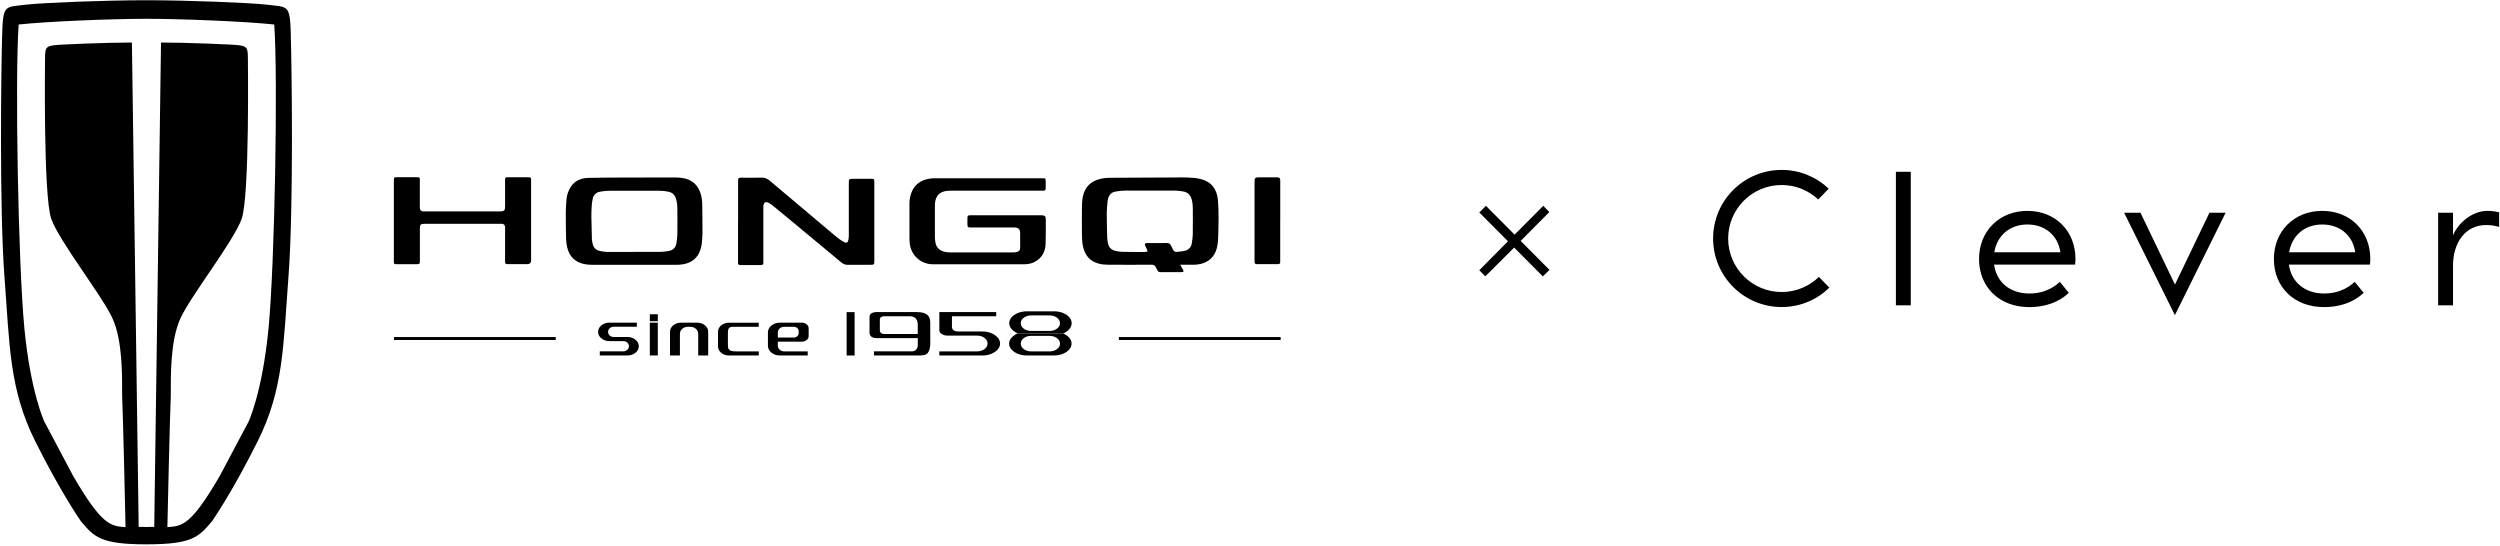 <svg width="742" height="162" viewBox="0 0 742 162" fill="none" xmlns="http://www.w3.org/2000/svg">
<g clip-path="url(#clip0_2090_38129)">
<path d="M449.411 73.46L440.851 82.01L439.051 80.21L447.561 71.61L439.051 63.06L441.021 61.09L449.531 69.64L458.041 61.09L459.841 62.94L451.331 71.5L459.881 80.1L457.911 82.03L449.401 73.48L449.411 73.46Z" fill="black"/>
<path d="M567.119 90.62H562.699V51H567.119V90.62ZM741.739 63.02C740.749 62.79 739.879 62.59 738.229 62.59C733.749 62.59 729.509 66.22 728.059 69.87V63.13H723.639V90.62H728.059V78.79C728.059 72.14 731.629 66.79 737.889 66.79C739.379 66.79 740.459 66.98 741.749 67.36V63.02H741.739ZM591.909 74.88C592.719 69.87 596.549 66.63 601.719 66.63C606.949 66.63 610.779 69.81 611.529 74.88H591.909ZM587.379 76.87C587.379 85.22 593.419 91.15 602.259 91.15C608.999 91.15 612.769 88.19 614.009 86.89L611.369 83.66C610.509 84.41 607.649 87.11 602.309 87.11C596.599 87.11 592.549 83.77 591.849 78.54H615.889C615.939 78 615.999 77.52 615.999 76.87C615.999 68.62 610.119 62.59 601.719 62.59C593.369 62.59 587.379 68.63 587.379 76.87ZM679.419 74.88C680.229 69.87 684.059 66.63 689.229 66.63C694.459 66.63 698.289 69.81 699.039 74.88H679.419ZM674.889 76.87C674.889 85.22 680.929 91.15 689.769 91.15C696.509 91.15 700.279 88.19 701.519 86.89L698.879 83.66C698.019 84.41 695.159 87.11 689.819 87.11C684.109 87.11 680.059 83.77 679.359 78.54H703.399C703.449 78 703.509 77.52 703.509 76.87C703.509 68.62 697.639 62.59 689.229 62.59C680.879 62.59 674.889 68.63 674.889 76.87ZM655.769 63.13L645.529 84.45L635.289 63.13H630.439L645.509 93.54L660.569 63.13H655.769ZM539.839 82.2C536.979 84.97 533.089 86.67 528.799 86.67C520.029 86.67 512.919 79.56 512.919 70.79C512.919 62.02 520.029 54.91 528.799 54.91C532.999 54.91 536.819 56.55 539.659 59.21L542.759 55.99C539.119 52.55 534.199 50.43 528.799 50.43C517.559 50.43 508.449 59.54 508.449 70.78C508.449 82.02 517.559 91.13 528.799 91.13C534.309 91.13 539.299 88.94 542.959 85.38L539.839 82.18V82.2Z" fill="black"/>
<path d="M350.297 78.59C350.617 79.16 350.857 79.58 351.087 80C351.407 80.58 351.317 80.77 350.667 80.77C348.597 80.78 346.527 80.77 344.457 80.78C344.027 80.78 343.737 80.61 343.537 80.25C343.367 79.94 343.197 79.63 343.047 79.31C342.807 78.78 342.437 78.56 341.827 78.57C337.457 78.59 333.077 78.6 328.707 78.57C327.827 78.57 326.917 78.46 326.067 78.23C323.397 77.53 321.957 75.68 321.407 73.04C321.157 71.81 321.127 70.57 321.117 69.33C321.097 66.93 321.087 64.53 321.117 62.14C321.127 60.88 321.127 59.61 321.387 58.36C321.977 55.5 323.737 53.78 326.527 53.1C327.367 52.9 328.237 52.77 329.097 52.77C335.677 52.71 342.257 52.69 348.837 52.67C349.967 52.67 351.097 52.63 352.227 52.67C353.657 52.73 355.077 52.79 356.477 53.17C359.797 54.06 361.247 56.42 361.487 59.47C361.747 62.8 361.687 66.14 361.587 69.47C361.557 70.64 361.527 71.82 361.307 72.97C360.847 75.44 359.527 77.29 357.057 78.13C356.067 78.47 355.037 78.57 354.007 78.58C352.837 78.59 351.657 78.58 350.297 78.58V78.59ZM340.637 74.66C340.497 74.28 340.417 74.04 340.317 73.8C340.207 73.54 340.057 73.3 339.947 73.04C339.647 72.34 339.767 72.15 340.517 72.14C340.537 72.14 340.567 72.14 340.587 72.14C342.517 72.14 344.447 72.16 346.367 72.13C346.957 72.12 347.287 72.36 347.527 72.85C347.737 73.29 348.007 73.72 348.207 74.16C348.417 74.62 348.797 74.78 349.227 74.75C349.997 74.7 350.777 74.63 351.527 74.47C352.707 74.21 353.507 73.47 353.717 72.26C353.877 71.34 354.007 70.4 354.017 69.47C354.057 66.98 354.037 64.49 354.027 61.99C354.027 61 353.937 60.02 353.657 59.07C353.307 57.89 352.557 57.1 351.337 56.86C350.557 56.71 349.757 56.59 348.967 56.58C343.887 56.56 338.807 56.55 333.727 56.58C332.837 56.58 331.947 56.71 331.077 56.86C329.927 57.06 329.207 57.78 328.897 58.91C328.817 59.2 328.737 59.5 328.717 59.8C328.627 60.94 328.487 62.09 328.487 63.23C328.487 65.65 328.547 68.07 328.617 70.48C328.637 71.06 328.757 71.64 328.857 72.22C329.067 73.41 329.827 74.14 330.957 74.44C331.607 74.61 332.297 74.72 332.967 74.74C335.227 74.79 337.477 74.79 339.737 74.79C340.007 74.79 340.267 74.7 340.627 74.64L340.637 74.66Z" fill="black"/>
<path d="M188.147 78.59C183.967 78.59 179.777 78.59 175.597 78.59C174.947 78.59 174.277 78.53 173.637 78.42C170.777 77.92 168.927 76.14 168.317 73.3C168.157 72.55 168.037 71.77 168.017 71C167.957 68.39 167.917 65.78 167.927 63.18C167.927 61.75 168.037 60.32 168.157 58.9C168.207 58.35 168.357 57.79 168.537 57.26C169.487 54.51 171.357 52.85 174.697 52.79C180.597 52.67 186.497 52.71 192.397 52.68C195.077 52.68 197.757 52.67 200.437 52.68C201.167 52.68 201.897 52.72 202.607 52.84C205.547 53.31 207.347 55.07 208.077 57.92C208.267 58.66 208.397 59.44 208.407 60.21C208.467 63.15 208.507 66.08 208.497 69.02C208.497 70.19 208.377 71.36 208.257 72.53C208.197 73.08 208.037 73.64 207.857 74.17C207.027 76.68 205.207 78.03 202.667 78.45C201.997 78.56 201.317 78.6 200.637 78.6C196.477 78.61 192.317 78.6 188.157 78.6L188.147 78.59ZM188.057 74.76C190.717 74.76 193.367 74.78 196.027 74.75C196.847 74.74 197.667 74.63 198.467 74.49C199.727 74.27 200.537 73.51 200.747 72.23C200.897 71.33 201.027 70.42 201.037 69.51C201.077 67 201.067 64.48 201.037 61.97C201.037 60.94 200.937 59.91 200.617 58.92C200.257 57.82 199.507 57.12 198.377 56.9C197.577 56.74 196.747 56.62 195.937 56.62C190.887 56.6 185.827 56.59 180.777 56.62C179.887 56.62 178.997 56.75 178.127 56.89C176.977 57.08 176.207 57.77 175.937 58.91C175.767 59.61 175.677 60.34 175.627 61.06C175.557 62.11 175.507 63.17 175.517 64.22C175.547 66.5 175.607 68.77 175.677 71.05C175.687 71.49 175.817 71.93 175.907 72.36C176.147 73.56 176.917 74.25 178.067 74.5C178.777 74.65 179.507 74.76 180.227 74.77C182.837 74.8 185.447 74.78 188.057 74.78V74.76Z" fill="black"/>
<path d="M219.068 65.7C219.068 61.73 219.068 57.75 219.068 53.78C219.068 53.66 219.068 53.54 219.068 53.43C219.098 52.9 219.228 52.77 219.748 52.74C219.908 52.73 220.078 52.74 220.238 52.74C222.168 52.74 224.098 52.78 226.018 52.72C226.988 52.69 227.748 53.02 228.448 53.62C229.768 54.75 231.108 55.86 232.438 56.98C237.138 60.94 241.848 64.91 246.548 68.87C247.388 69.58 248.238 70.29 249.118 70.96C249.618 71.34 250.168 71.67 250.738 71.94C251.248 72.18 251.598 71.99 251.738 71.43C251.858 70.98 251.928 70.51 251.928 70.04C251.938 64.8 251.928 59.56 251.928 54.31C251.928 53.14 251.998 53.07 253.148 53.07C254.958 53.07 256.768 53.07 258.578 53.07C259.408 53.07 259.498 53.17 259.498 54.01C259.498 61.81 259.498 69.62 259.498 77.42C259.498 78.52 259.438 78.58 258.358 78.59C256.098 78.59 253.848 78.57 251.588 78.6C250.888 78.6 250.318 78.4 249.788 77.96C245.338 74.24 240.878 70.54 236.408 66.84C234.028 64.86 231.638 62.88 229.238 60.92C228.838 60.6 228.398 60.32 227.928 60.1C227.298 59.81 226.818 60.06 226.638 60.73C226.568 61 226.558 61.29 226.558 61.57C226.558 66.93 226.558 72.29 226.558 77.65C226.558 77.79 226.558 77.93 226.558 78.07C226.558 78.41 226.378 78.59 226.058 78.64C225.918 78.66 225.778 78.67 225.638 78.67C223.738 78.67 221.828 78.67 219.928 78.67C219.808 78.67 219.688 78.67 219.578 78.66C219.188 78.6 219.048 78.45 219.038 78.05C219.028 77.7 219.048 77.35 219.048 76.99C219.048 73.23 219.048 69.47 219.048 65.71L219.068 65.7Z" fill="black"/>
<path d="M293.26 52.9C298.67 52.9 304.08 52.9 309.48 52.9C310.27 52.9 310.36 52.99 310.36 53.8C310.36 54.46 310.36 55.12 310.36 55.78C310.36 56.49 310.25 56.57 309.52 56.59C309.36 56.59 309.19 56.59 309.03 56.59C300.05 56.59 291.07 56.59 282.08 56.59C281.68 56.59 281.28 56.62 280.89 56.67C278.86 56.97 277.77 58.1 277.53 60.14C277.5 60.42 277.48 60.7 277.48 60.98C277.48 64.13 277.48 67.28 277.48 70.43C277.48 70.9 277.55 71.36 277.61 71.83C277.85 73.49 278.89 74.39 280.45 74.75C280.95 74.86 281.47 74.91 281.98 74.91C288.28 74.92 294.58 74.91 300.89 74.91C301.21 74.91 301.55 74.86 301.86 74.78C302.45 74.62 302.77 74.23 302.78 73.6C302.78 73.36 302.78 73.13 302.78 72.89C302.78 71.64 302.79 70.4 302.78 69.15C302.77 68.06 302.34 67.62 301.26 67.52C301.03 67.5 300.79 67.51 300.56 67.51C296.47 67.51 292.38 67.51 288.29 67.51C287.19 67.51 287.13 67.45 287.13 66.36C287.13 65.8 287.11 65.23 287.13 64.67C287.15 64.01 287.28 63.9 287.94 63.9C295.02 63.9 302.1 63.9 309.17 63.9C310.07 63.9 310.39 64.2 310.39 65.13C310.39 67.57 310.43 70.02 310.33 72.46C310.23 74.73 309.24 76.57 307.17 77.69C306.22 78.2 305.19 78.43 304.12 78.43C295.02 78.43 285.92 78.44 276.82 78.43C273.33 78.43 270.42 75.8 270.02 72.33C269.96 71.82 269.93 71.3 269.93 70.79C269.93 67.31 269.92 63.83 269.93 60.35C269.93 59.29 270.11 58.25 270.48 57.25C271.36 54.87 273.12 53.54 275.56 53.08C276.2 52.96 276.87 52.9 277.52 52.9C282.76 52.89 288.01 52.9 293.25 52.9H293.26Z" fill="black"/>
<path d="M116.898 65.46C116.898 61.58 116.898 57.7 116.898 53.82C116.898 53.7 116.898 53.58 116.898 53.47C116.898 52.64 116.948 52.6 117.778 52.6C119.748 52.6 121.728 52.6 123.698 52.6C124.548 52.6 124.608 52.66 124.608 53.53C124.608 56.07 124.608 58.61 124.608 61.15C124.608 61.34 124.608 61.53 124.608 61.71C124.658 62.37 124.968 62.69 125.618 62.75C125.808 62.77 125.998 62.75 126.178 62.75C133.558 62.75 140.938 62.75 148.328 62.75C149.668 62.75 149.908 62.52 149.908 61.21C149.908 58.77 149.908 56.32 149.908 53.88C149.908 53.69 149.908 53.5 149.908 53.32C149.938 52.71 150.018 52.61 150.608 52.61C152.728 52.61 154.838 52.61 156.958 52.61C157.528 52.61 157.598 52.7 157.628 53.26C157.628 53.4 157.628 53.54 157.628 53.68C157.628 61.53 157.628 69.38 157.628 77.24C157.628 78.013 157.238 78.4 156.458 78.4C154.628 78.4 152.788 78.4 150.958 78.4C150.768 78.4 150.578 78.4 150.398 78.38C150.098 78.35 149.938 78.17 149.918 77.87C149.918 77.66 149.908 77.45 149.908 77.24C149.908 74.16 149.908 71.08 149.908 68C149.908 67.79 149.918 67.58 149.908 67.37C149.848 66.74 149.538 66.46 148.908 66.42C148.748 66.41 148.578 66.42 148.418 66.42C140.988 66.42 133.558 66.42 126.128 66.42C124.828 66.42 124.618 66.63 124.618 67.93C124.618 70.99 124.618 74.04 124.618 77.1C124.618 77.24 124.618 77.38 124.618 77.52C124.608 78.31 124.518 78.4 123.708 78.41C121.738 78.41 119.758 78.41 117.788 78.41C116.958 78.41 116.898 78.35 116.898 77.53C116.898 73.51 116.898 69.49 116.898 65.47V65.46Z" fill="black"/>
<path d="M379.968 65.63C379.968 69.51 379.968 73.39 379.968 77.26C379.968 77.45 379.968 77.64 379.968 77.82C379.968 78.2 379.738 78.37 379.388 78.4C379.248 78.41 379.108 78.4 378.968 78.4C377.108 78.4 375.258 78.4 373.398 78.4C373.278 78.4 373.158 78.4 373.048 78.4C372.488 78.35 372.368 78.22 372.348 77.65C372.348 77.51 372.348 77.37 372.348 77.23C372.348 69.54 372.348 61.86 372.348 54.17C372.348 53.91 372.348 53.65 372.378 53.4C372.438 52.9 372.578 52.75 373.068 52.66C373.248 52.63 373.438 52.63 373.628 52.63C375.368 52.63 377.108 52.63 378.848 52.63C378.938 52.63 379.038 52.63 379.128 52.63C379.768 52.67 379.938 52.84 379.978 53.5C379.988 53.69 379.978 53.88 379.978 54.06C379.978 57.91 379.978 61.77 379.978 65.62L379.968 65.63Z" fill="black"/>
<path d="M316.228 99.31L315.608 98.95H301.988L301.368 99.31C300.778 99.65 300.308 100.07 299.978 100.54C299.658 101 299.508 101.47 299.508 101.99C299.508 102.6 299.728 103.15 300.168 103.68C300.638 104.23 301.278 104.68 302.078 105C302.898 105.33 303.798 105.5 304.768 105.5H312.808C313.778 105.5 314.688 105.33 315.498 105C316.298 104.67 316.928 104.23 317.388 103.68C317.828 103.15 318.038 102.6 318.038 101.99C318.038 101.47 317.888 100.99 317.578 100.54C317.258 100.06 316.798 99.65 316.208 99.31H316.228ZM313.628 103.68C313.048 104.08 312.338 104.29 311.538 104.29H306.008C305.218 104.29 304.518 104.08 303.938 103.67C303.298 103.22 302.968 102.66 302.968 102C302.968 101.34 303.288 100.76 303.918 100.31C304.498 99.9 305.198 99.69 306.008 99.69H311.538C312.348 99.69 313.048 99.9 313.638 100.31C314.278 100.76 314.608 101.33 314.608 102C314.608 102.46 314.438 103.13 313.638 103.68H313.628Z" fill="black"/>
<path d="M317.609 97.36C317.919 96.9 318.069 96.43 318.069 95.91C318.069 95.3 317.859 94.75 317.419 94.22C316.959 93.67 316.329 93.23 315.529 92.9C314.709 92.57 313.809 92.4 312.839 92.4H304.799C303.829 92.4 302.919 92.57 302.109 92.9C301.309 93.23 300.669 93.67 300.199 94.22C299.749 94.75 299.539 95.3 299.539 95.91C299.539 96.43 299.689 96.9 300.009 97.36C300.339 97.84 300.809 98.25 301.399 98.59L302.019 98.95H315.639L316.259 98.59C316.849 98.25 317.309 97.84 317.629 97.36H317.609ZM314.609 95.91C314.609 96.58 314.279 97.15 313.639 97.6C313.059 98.01 312.349 98.22 311.539 98.22H306.009C305.199 98.22 304.499 98.01 303.919 97.6C303.289 97.15 302.969 96.58 302.969 95.91C302.969 95.24 303.299 94.69 303.939 94.24C304.519 93.83 305.219 93.62 306.009 93.62H311.539C312.349 93.62 313.049 93.82 313.629 94.23C314.429 94.78 314.599 95.45 314.599 95.91H314.609Z" fill="black"/>
<path d="M253.647 92.64H251.277V105.51H253.647V92.64Z" fill="black"/>
<path d="M187.966 100.41C187.446 100.15 186.866 100.02 186.236 100.02H182.146C181.696 100.02 181.306 99.88 180.996 99.6C180.566 99.23 180.476 98.8 180.476 98.51C180.476 98.08 180.656 97.69 180.996 97.4C181.316 97.12 181.696 96.98 182.146 96.98H189.016V95.76H180.886C180.266 95.76 179.696 95.89 179.166 96.15C178.646 96.4 178.236 96.75 177.936 97.17C177.646 97.58 177.516 98.02 177.516 98.51C177.516 99 177.656 99.42 177.936 99.83C178.236 100.25 178.646 100.6 179.166 100.85C179.696 101.11 180.276 101.24 180.886 101.24H184.976C185.426 101.24 185.816 101.38 186.136 101.65C186.486 101.94 186.666 102.33 186.666 102.77C186.666 103.06 186.576 103.49 186.136 103.87C185.816 104.14 185.426 104.28 184.976 104.28H178.016V105.5H186.236C186.866 105.5 187.446 105.37 187.966 105.11C188.476 104.86 188.886 104.51 189.176 104.09C189.466 103.68 189.596 103.25 189.596 102.77C189.596 102.29 189.456 101.84 189.166 101.43C188.866 101.01 188.466 100.66 187.956 100.41H187.966Z" fill="black"/>
<path d="M195.237 95.77H192.867V105.5H195.237V95.77Z" fill="black"/>
<path d="M195.237 93.27H192.867V95.33H195.237V93.27Z" fill="black"/>
<path d="M208.599 96.15C208.089 95.9 207.519 95.77 206.899 95.77H202.129C201.529 95.77 200.969 95.9 200.459 96.15C199.959 96.4 199.559 96.73 199.269 97.15C198.989 97.55 198.859 97.98 198.859 98.44V105.51H201.799V99.09C201.799 98.5 202.049 97.97 202.519 97.57C202.969 97.19 203.519 97 204.149 97H204.879C205.519 97 206.069 97.19 206.509 97.57C206.979 97.97 207.229 98.5 207.229 99.09V105.51H210.189V98.44C210.189 97.98 210.049 97.55 209.779 97.15C209.489 96.73 209.089 96.4 208.589 96.15H208.599Z" fill="black"/>
<path d="M214.709 96.15C214.209 96.4 213.809 96.73 213.519 97.15C213.239 97.55 213.109 97.98 213.109 98.46V102.82C213.109 103.3 213.249 103.73 213.519 104.13C213.809 104.55 214.209 104.88 214.709 105.13C215.219 105.38 215.789 105.51 216.409 105.51H225.199V104.29H218.399C216.059 104.29 216.039 103.42 216.039 102.2V99.09C216.039 97.84 216.109 97 217.439 97H225.189V95.78H216.399C215.779 95.78 215.209 95.91 214.699 96.16L214.709 96.15Z" fill="black"/>
<path d="M239.448 96.28C239.038 95.93 238.548 95.77 237.948 95.77H231.478C230.818 95.77 230.198 95.91 229.648 96.18C229.108 96.45 228.678 96.81 228.368 97.26C228.068 97.7 227.918 98.16 227.918 98.68V102.6C227.918 103.12 228.068 103.58 228.368 104.02C228.678 104.47 229.108 104.83 229.648 105.1C230.198 105.37 230.818 105.51 231.478 105.51H239.728V104.29H232.738C232.248 104.29 231.808 104.13 231.448 103.83C231.058 103.5 230.858 103.08 230.858 102.6V101.41H237.948C238.548 101.41 239.038 101.24 239.448 100.89C239.828 100.57 240.008 100.2 240.008 99.77V97.42C240.008 96.98 239.828 96.61 239.448 96.29V96.28ZM237.048 98.88C237.048 99.14 236.968 99.51 236.588 99.84C236.308 100.07 235.988 100.19 235.618 100.19H230.858V98.68C230.858 98.35 230.958 97.87 231.448 97.45C231.808 97.14 232.248 96.99 232.738 96.99H235.618C235.988 96.99 236.308 97.11 236.588 97.34C236.968 97.66 237.048 98.04 237.048 98.3V98.88Z" fill="black"/>
<path d="M296.157 100.23C295.687 99.67 295.047 99.22 294.247 98.89C293.437 98.55 292.517 98.38 291.527 98.38H284.197C283.767 98.38 283.397 98.27 283.087 98.05C282.627 97.73 282.537 97.33 282.537 97.05V93.86H295.677V92.62H278.797V98.06C278.797 98.45 279.007 98.78 279.447 99.09C279.937 99.43 280.537 99.61 281.227 99.61H290.017C290.827 99.61 291.537 99.82 292.127 100.24C292.777 100.7 293.107 101.28 293.107 101.96C293.107 102.64 292.777 103.21 292.127 103.66C291.527 104.08 290.817 104.29 290.017 104.29H278.797V105.51H291.537C292.527 105.51 293.447 105.34 294.257 105C295.057 104.67 295.697 104.21 296.167 103.66C296.617 103.13 296.827 102.57 296.827 101.96C296.827 101.35 296.607 100.77 296.167 100.24L296.157 100.23Z" fill="black"/>
<path d="M276.097 101.25V95.79C276.097 93.65 275.007 92.63 272.107 92.63H260.467C260.467 92.63 258.077 92.44 258.077 94.04V98.6C258.077 98.6 257.857 100.29 260.017 100.35H263.507C263.617 100.35 263.727 100.36 263.837 100.36H272.397V102.51C272.397 103.37 271.797 104.28 270.647 104.28H259.397V105.5H272.237C272.817 105.5 273.977 105.58 274.827 105.18C276.267 104.51 276.107 101.61 276.107 101.24L276.097 101.25ZM272.377 99.14H262.467C260.987 99.1 261.137 97.94 261.137 97.94V94.82C261.137 94.08 261.877 93.9 262.367 93.86C262.597 93.84 262.777 93.86 262.777 93.86H265.077H265.067C265.157 93.86 265.237 93.86 265.337 93.86H269.947C272.037 93.86 272.387 95.27 272.387 96.41V99.14H272.377Z" fill="black"/>
<path d="M164.947 100.03H116.938V100.91H164.947V100.03Z" fill="black"/>
<path d="M380.096 100.03H332.086V100.91H380.096V100.03Z" fill="black"/>
<path d="M86.33 10.59C86.05 1.1 85.63 2.2 79.01 1.36C73.66 0.8 55.64 0.07 43.48 0.07C31.32 0.07 13.3 0.79 7.95 1.36C1.33 2.2 0.91 1.1 0.63 10.59C0.35 20.08 -0.21 61.91 1.33 82.24C2.88 102.57 2.74 115.52 10.48 131.01C18.22 146.5 24.04 154.74 24.04 154.74C27.98 159.39 29.87 161.56 43.47 161.56C57.07 161.56 58.96 159.38 62.9 154.74C62.9 154.74 68.72 146.49 76.46 131.01C84.2 115.52 84.06 102.57 85.61 82.24C87.16 61.91 86.6 20.08 86.31 10.59H86.33ZM79.71 97.37C77.88 116.37 73.8 125.1 73.8 125.1L65.21 141.29C56.76 155.8 54.17 156.17 49.68 156.45C49.79 151.47 50.39 124.43 50.69 117.42C50.69 111.52 50.52 101.21 53.52 94.56C56.52 87.91 69.31 71.7 71.72 64.97C74.13 58.24 73.57 17.27 73.57 17.27C73.57 14.14 73.26 13.74 70.85 13.42C69.23 13.19 55.11 12.62 47.79 12.62L45.78 156.4C44.99 156.37 44.22 156.36 43.47 156.42C42.72 156.36 41.95 156.37 41.16 156.4L39.15 12.62C31.84 12.62 17.71 13.19 16.09 13.42C13.69 13.74 13.37 14.14 13.37 17.27C13.37 17.27 12.81 58.24 15.22 64.97C17.63 71.7 30.43 87.91 33.42 94.56C36.41 101.21 36.25 111.52 36.25 117.42C36.55 124.43 37.15 151.47 37.26 156.45C32.77 156.17 30.18 155.8 21.73 141.29L13.14 125.1C13.14 125.1 9.06 116.37 7.23 97.37C5.4 78.37 4.41 23.18 5.54 7.27C14.97 6.28 33.97 5.58 43.47 5.58C52.97 5.58 71.96 6.28 81.4 7.27C82.53 23.18 81.54 78.36 79.71 97.37Z" fill="black"/>
</g>
<defs>
<clipPath id="clip0_2090_38129">
<rect width="742" height="162" fill="white"/>
</clipPath>
</defs>
</svg>
